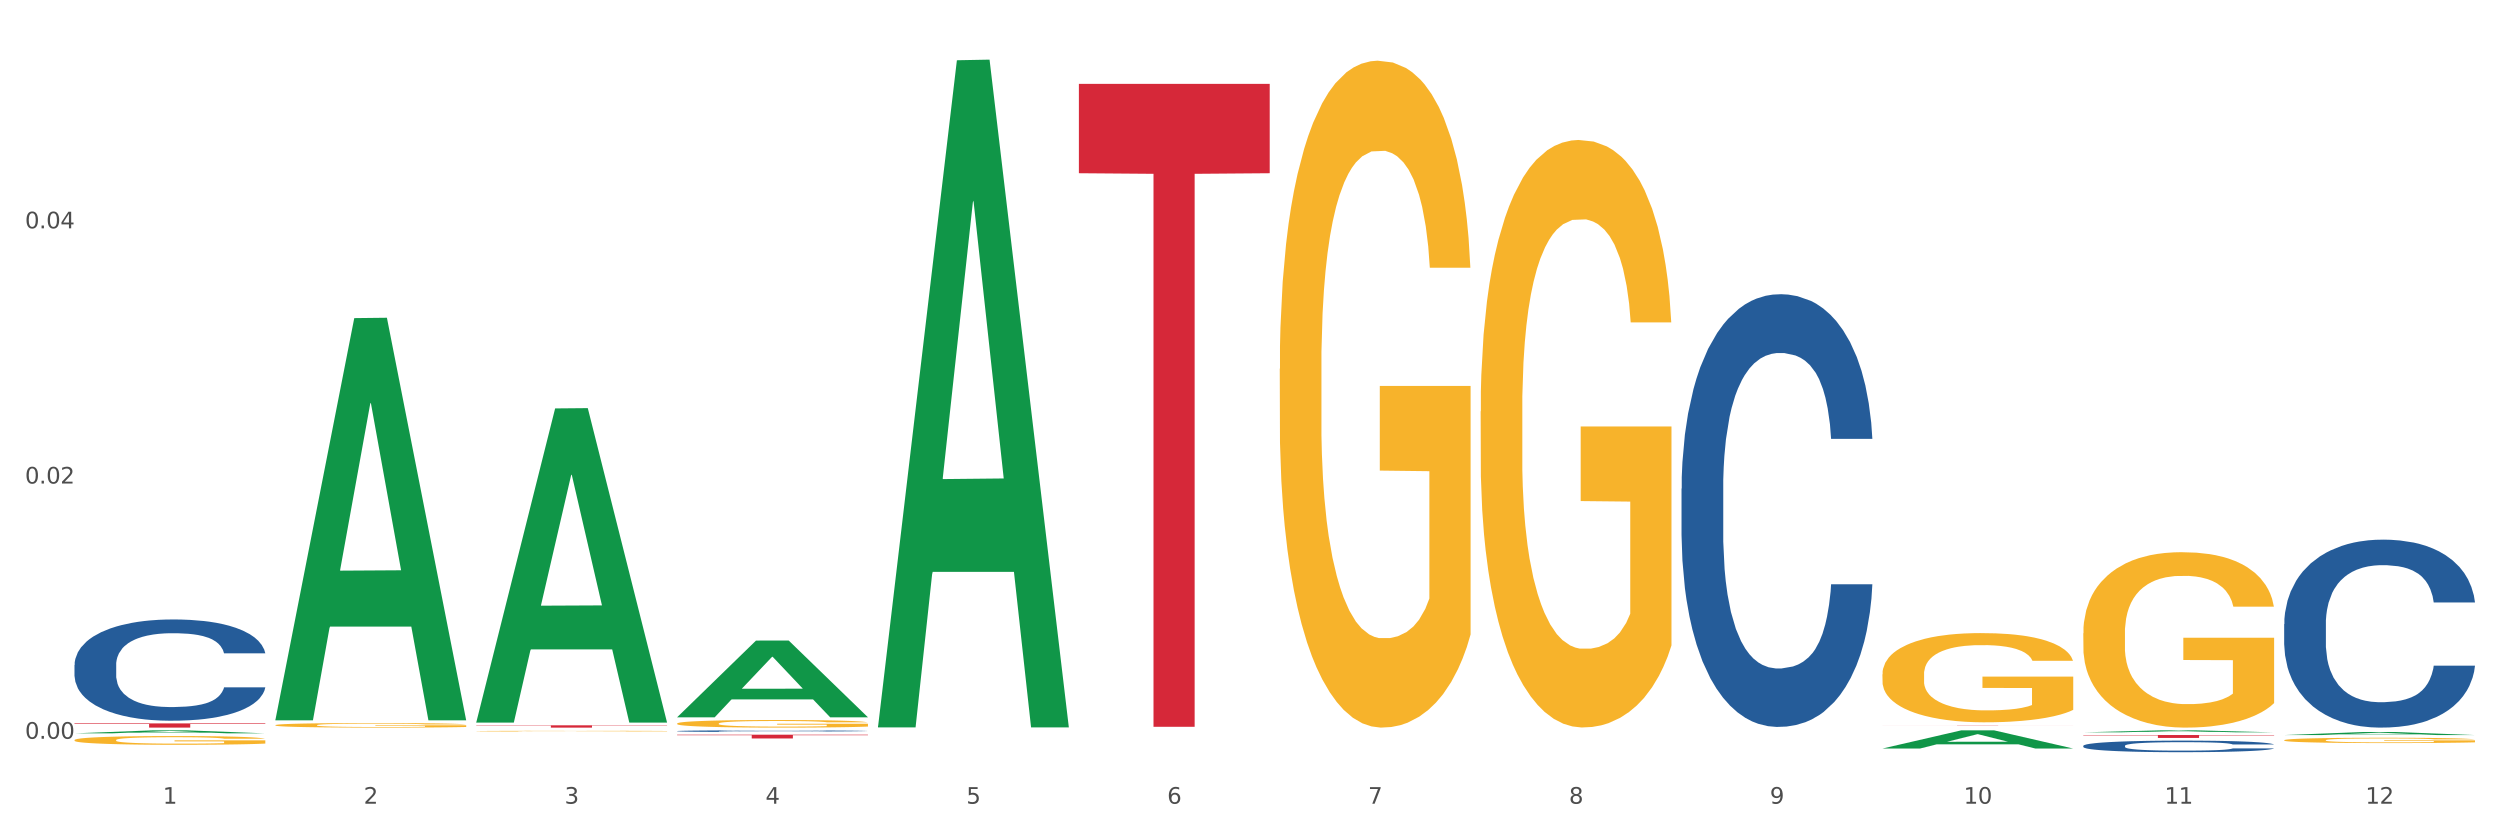 <?xml version="1.0" encoding="utf-8" standalone="no"?>
<!DOCTYPE svg PUBLIC "-//W3C//DTD SVG 1.1//EN"
  "http://www.w3.org/Graphics/SVG/1.1/DTD/svg11.dtd">
<svg xmlns:xlink="http://www.w3.org/1999/xlink" width="1080pt" height="360pt" viewBox="0 0 1080 360" xmlns="http://www.w3.org/2000/svg" version="1.1">
 <rect x="0" y="0" width="1080" height="360" fill="#333333" stroke="none"/>
 <defs>
  <style type="text/css">*{stroke-linejoin: round; stroke-linecap: butt}</style>
 </defs>
 <g id="figure_1">
  <g id="patch_1">
   <path d="M 0 360 
L 1080 360 
L 1080 0 
L 0 0 
z
" style="fill: #ffffff; stroke: #ffffff; stroke-linejoin: miter"/>
  </g>
  <g id="axes_1">
   <g id="matplotlib.axis_1">
    <g id="xtick_1">
     <g id="text_1">
      <!-- 1 -->
      <g style="fill: #4d4d4d" transform="translate(70.342 347.204) scale(0.096 -0.096)">
       <defs>
        <path id="DejaVuSans-31" d="M 794 531 
L 1825 531 
L 1825 4091 
L 703 3866 
L 703 4441 
L 1819 4666 
L 2450 4666 
L 2450 531 
L 3481 531 
L 3481 0 
L 794 0 
L 794 531 
z
" transform="scale(0.016)"/>
       </defs>
       <use xlink:href="#DejaVuSans-31"/>
      </g>
     </g>
    </g>
    <g id="xtick_2">
     <g id="text_2">
      <!-- 2 -->
      <g style="fill: #4d4d4d" transform="translate(157.122 347.204) scale(0.096 -0.096)">
       <defs>
        <path id="DejaVuSans-32" d="M 1228 531 
L 3431 531 
L 3431 0 
L 469 0 
L 469 531 
Q 828 903 1448 1529 
Q 2069 2156 2228 2338 
Q 2531 2678 2651 2914 
Q 2772 3150 2772 3378 
Q 2772 3750 2511 3984 
Q 2250 4219 1831 4219 
Q 1534 4219 1204 4116 
Q 875 4013 500 3803 
L 500 4441 
Q 881 4594 1212 4672 
Q 1544 4750 1819 4750 
Q 2544 4750 2975 4387 
Q 3406 4025 3406 3419 
Q 3406 3131 3298 2873 
Q 3191 2616 2906 2266 
Q 2828 2175 2409 1742 
Q 1991 1309 1228 531 
z
" transform="scale(0.016)"/>
       </defs>
       <use xlink:href="#DejaVuSans-32"/>
      </g>
     </g>
    </g>
    <g id="xtick_3">
     <g id="text_3">
      <!-- 3 -->
      <g style="fill: #4d4d4d" transform="translate(243.902 347.204) scale(0.096 -0.096)">
       <defs>
        <path id="DejaVuSans-33" d="M 2597 2516 
Q 3050 2419 3304 2112 
Q 3559 1806 3559 1356 
Q 3559 666 3084 287 
Q 2609 -91 1734 -91 
Q 1441 -91 1130 -33 
Q 819 25 488 141 
L 488 750 
Q 750 597 1062 519 
Q 1375 441 1716 441 
Q 2309 441 2620 675 
Q 2931 909 2931 1356 
Q 2931 1769 2642 2001 
Q 2353 2234 1838 2234 
L 1294 2234 
L 1294 2753 
L 1863 2753 
Q 2328 2753 2575 2939 
Q 2822 3125 2822 3475 
Q 2822 3834 2567 4026 
Q 2313 4219 1838 4219 
Q 1578 4219 1281 4162 
Q 984 4106 628 3988 
L 628 4550 
Q 988 4650 1302 4700 
Q 1616 4750 1894 4750 
Q 2613 4750 3031 4423 
Q 3450 4097 3450 3541 
Q 3450 3153 3228 2886 
Q 3006 2619 2597 2516 
z
" transform="scale(0.016)"/>
       </defs>
       <use xlink:href="#DejaVuSans-33"/>
      </g>
     </g>
    </g>
    <g id="xtick_4">
     <g id="text_4">
      <!-- 4 -->
      <g style="fill: #4d4d4d" transform="translate(330.683 347.204) scale(0.096 -0.096)">
       <defs>
        <path id="DejaVuSans-34" d="M 2419 4116 
L 825 1625 
L 2419 1625 
L 2419 4116 
z
M 2253 4666 
L 3047 4666 
L 3047 1625 
L 3713 1625 
L 3713 1100 
L 3047 1100 
L 3047 0 
L 2419 0 
L 2419 1100 
L 313 1100 
L 313 1709 
L 2253 4666 
z
" transform="scale(0.016)"/>
       </defs>
       <use xlink:href="#DejaVuSans-34"/>
      </g>
     </g>
    </g>
    <g id="xtick_5">
     <g id="text_5">
      <!-- 5 -->
      <g style="fill: #4d4d4d" transform="translate(417.463 347.204) scale(0.096 -0.096)">
       <defs>
        <path id="DejaVuSans-35" d="M 691 4666 
L 3169 4666 
L 3169 4134 
L 1269 4134 
L 1269 2991 
Q 1406 3038 1543 3061 
Q 1681 3084 1819 3084 
Q 2600 3084 3056 2656 
Q 3513 2228 3513 1497 
Q 3513 744 3044 326 
Q 2575 -91 1722 -91 
Q 1428 -91 1123 -41 
Q 819 9 494 109 
L 494 744 
Q 775 591 1075 516 
Q 1375 441 1709 441 
Q 2250 441 2565 725 
Q 2881 1009 2881 1497 
Q 2881 1984 2565 2268 
Q 2250 2553 1709 2553 
Q 1456 2553 1204 2497 
Q 953 2441 691 2322 
L 691 4666 
z
" transform="scale(0.016)"/>
       </defs>
       <use xlink:href="#DejaVuSans-35"/>
      </g>
     </g>
    </g>
    <g id="xtick_6">
     <g id="text_6">
      <!-- 6 -->
      <g style="fill: #4d4d4d" transform="translate(504.243 347.204) scale(0.096 -0.096)">
       <defs>
        <path id="DejaVuSans-36" d="M 2113 2584 
Q 1688 2584 1439 2293 
Q 1191 2003 1191 1497 
Q 1191 994 1439 701 
Q 1688 409 2113 409 
Q 2538 409 2786 701 
Q 3034 994 3034 1497 
Q 3034 2003 2786 2293 
Q 2538 2584 2113 2584 
z
M 3366 4563 
L 3366 3988 
Q 3128 4100 2886 4159 
Q 2644 4219 2406 4219 
Q 1781 4219 1451 3797 
Q 1122 3375 1075 2522 
Q 1259 2794 1537 2939 
Q 1816 3084 2150 3084 
Q 2853 3084 3261 2657 
Q 3669 2231 3669 1497 
Q 3669 778 3244 343 
Q 2819 -91 2113 -91 
Q 1303 -91 875 529 
Q 447 1150 447 2328 
Q 447 3434 972 4092 
Q 1497 4750 2381 4750 
Q 2619 4750 2861 4703 
Q 3103 4656 3366 4563 
z
" transform="scale(0.016)"/>
       </defs>
       <use xlink:href="#DejaVuSans-36"/>
      </g>
     </g>
    </g>
    <g id="xtick_7">
     <g id="text_7">
      <!-- 7 -->
      <g style="fill: #4d4d4d" transform="translate(591.024 347.204) scale(0.096 -0.096)">
       <defs>
        <path id="DejaVuSans-37" d="M 525 4666 
L 3525 4666 
L 3525 4397 
L 1831 0 
L 1172 0 
L 2766 4134 
L 525 4134 
L 525 4666 
z
" transform="scale(0.016)"/>
       </defs>
       <use xlink:href="#DejaVuSans-37"/>
      </g>
     </g>
    </g>
    <g id="xtick_8">
     <g id="text_8">
      <!-- 8 -->
      <g style="fill: #4d4d4d" transform="translate(677.804 347.204) scale(0.096 -0.096)">
       <defs>
        <path id="DejaVuSans-38" d="M 2034 2216 
Q 1584 2216 1326 1975 
Q 1069 1734 1069 1313 
Q 1069 891 1326 650 
Q 1584 409 2034 409 
Q 2484 409 2743 651 
Q 3003 894 3003 1313 
Q 3003 1734 2745 1975 
Q 2488 2216 2034 2216 
z
M 1403 2484 
Q 997 2584 770 2862 
Q 544 3141 544 3541 
Q 544 4100 942 4425 
Q 1341 4750 2034 4750 
Q 2731 4750 3128 4425 
Q 3525 4100 3525 3541 
Q 3525 3141 3298 2862 
Q 3072 2584 2669 2484 
Q 3125 2378 3379 2068 
Q 3634 1759 3634 1313 
Q 3634 634 3220 271 
Q 2806 -91 2034 -91 
Q 1263 -91 848 271 
Q 434 634 434 1313 
Q 434 1759 690 2068 
Q 947 2378 1403 2484 
z
M 1172 3481 
Q 1172 3119 1398 2916 
Q 1625 2713 2034 2713 
Q 2441 2713 2670 2916 
Q 2900 3119 2900 3481 
Q 2900 3844 2670 4047 
Q 2441 4250 2034 4250 
Q 1625 4250 1398 4047 
Q 1172 3844 1172 3481 
z
" transform="scale(0.016)"/>
       </defs>
       <use xlink:href="#DejaVuSans-38"/>
      </g>
     </g>
    </g>
    <g id="xtick_9">
     <g id="text_9">
      <!-- 9 -->
      <g style="fill: #4d4d4d" transform="translate(764.584 347.204) scale(0.096 -0.096)">
       <defs>
        <path id="DejaVuSans-39" d="M 703 97 
L 703 672 
Q 941 559 1184 500 
Q 1428 441 1663 441 
Q 2288 441 2617 861 
Q 2947 1281 2994 2138 
Q 2813 1869 2534 1725 
Q 2256 1581 1919 1581 
Q 1219 1581 811 2004 
Q 403 2428 403 3163 
Q 403 3881 828 4315 
Q 1253 4750 1959 4750 
Q 2769 4750 3195 4129 
Q 3622 3509 3622 2328 
Q 3622 1225 3098 567 
Q 2575 -91 1691 -91 
Q 1453 -91 1209 -44 
Q 966 3 703 97 
z
M 1959 2075 
Q 2384 2075 2632 2365 
Q 2881 2656 2881 3163 
Q 2881 3666 2632 3958 
Q 2384 4250 1959 4250 
Q 1534 4250 1286 3958 
Q 1038 3666 1038 3163 
Q 1038 2656 1286 2365 
Q 1534 2075 1959 2075 
z
" transform="scale(0.016)"/>
       </defs>
       <use xlink:href="#DejaVuSans-39"/>
      </g>
     </g>
    </g>
    <g id="xtick_10">
     <g id="text_10">
      <!-- 10 -->
      <g style="fill: #4d4d4d" transform="translate(848.311 347.204) scale(0.096 -0.096)">
       <defs>
        <path id="DejaVuSans-30" d="M 2034 4250 
Q 1547 4250 1301 3770 
Q 1056 3291 1056 2328 
Q 1056 1369 1301 889 
Q 1547 409 2034 409 
Q 2525 409 2770 889 
Q 3016 1369 3016 2328 
Q 3016 3291 2770 3770 
Q 2525 4250 2034 4250 
z
M 2034 4750 
Q 2819 4750 3233 4129 
Q 3647 3509 3647 2328 
Q 3647 1150 3233 529 
Q 2819 -91 2034 -91 
Q 1250 -91 836 529 
Q 422 1150 422 2328 
Q 422 3509 836 4129 
Q 1250 4750 2034 4750 
z
" transform="scale(0.016)"/>
       </defs>
       <use xlink:href="#DejaVuSans-31"/>
       <use xlink:href="#DejaVuSans-30" transform="translate(63.623 0)"/>
      </g>
     </g>
    </g>
    <g id="xtick_11">
     <g id="text_11">
      <!-- 11 -->
      <g style="fill: #4d4d4d" transform="translate(935.091 347.204) scale(0.096 -0.096)">
       <use xlink:href="#DejaVuSans-31"/>
       <use xlink:href="#DejaVuSans-31" transform="translate(63.623 0)"/>
      </g>
     </g>
    </g>
    <g id="xtick_12">
     <g id="text_12">
      <!-- 12 -->
      <g style="fill: #4d4d4d" transform="translate(1021.871 347.204) scale(0.096 -0.096)">
       <use xlink:href="#DejaVuSans-31"/>
       <use xlink:href="#DejaVuSans-32" transform="translate(63.623 0)"/>
      </g>
     </g>
    </g>
    <g id="xtick_13"/>
    <g id="xtick_14"/>
    <g id="xtick_15"/>
    <g id="xtick_16"/>
    <g id="xtick_17"/>
    <g id="xtick_18"/>
    <g id="xtick_19"/>
    <g id="xtick_20"/>
    <g id="xtick_21"/>
    <g id="xtick_22"/>
    <g id="xtick_23"/>
   </g>
   <g id="matplotlib.axis_2">
    <g id="ytick_1">
     <g id="text_13">
      <!-- 0.00 -->
      <g style="fill: #4d4d4d" transform="translate(10.8 319.141) scale(0.096 -0.096)">
       <defs>
        <path id="DejaVuSans-2e" d="M 684 794 
L 1344 794 
L 1344 0 
L 684 0 
L 684 794 
z
" transform="scale(0.016)"/>
       </defs>
       <use xlink:href="#DejaVuSans-30"/>
       <use xlink:href="#DejaVuSans-2e" transform="translate(63.623 0)"/>
       <use xlink:href="#DejaVuSans-30" transform="translate(95.41 0)"/>
       <use xlink:href="#DejaVuSans-30" transform="translate(159.033 0)"/>
      </g>
     </g>
    </g>
    <g id="ytick_2">
     <g id="text_14">
      <!-- 0.02 -->
      <g style="fill: #4d4d4d" transform="translate(10.8 208.892) scale(0.096 -0.096)">
       <use xlink:href="#DejaVuSans-30"/>
       <use xlink:href="#DejaVuSans-2e" transform="translate(63.623 0)"/>
       <use xlink:href="#DejaVuSans-30" transform="translate(95.41 0)"/>
       <use xlink:href="#DejaVuSans-32" transform="translate(159.033 0)"/>
      </g>
     </g>
    </g>
    <g id="ytick_3">
     <g id="text_15">
      <!-- 0.04 -->
      <g style="fill: #4d4d4d" transform="translate(10.8 98.642) scale(0.096 -0.096)">
       <use xlink:href="#DejaVuSans-30"/>
       <use xlink:href="#DejaVuSans-2e" transform="translate(63.623 0)"/>
       <use xlink:href="#DejaVuSans-30" transform="translate(95.41 0)"/>
       <use xlink:href="#DejaVuSans-34" transform="translate(159.033 0)"/>
      </g>
     </g>
    </g>
    <g id="ytick_4"/>
    <g id="ytick_5"/>
    <g id="ytick_6"/>
   </g>
   <g id="PolyCollection_1">
    <path d="M 32.175 316.806 
L 32.26 316.805 
L 66.256 315.495 
L 80.365 315.493 
L 114.616 316.808 
L 98.298 316.808 
L 90.904 316.502 
L 55.803 316.502 
L 55.548 316.507 
L 48.408 316.808 
L 32.175 316.808 
L 32.175 316.806 
L 60.222 316.319 
L 86.484 316.318 
L 73.481 315.774 
L 73.311 315.771 
L 73.141 315.775 
L 60.137 316.318 
L 60.222 316.319 
L 32.175 316.806 
z
" clip-path="url(#p870f937128)" style="fill: #109648"/>
    <path d="M 466.077 36.235 
L 548.518 36.235 
L 548.518 74.832 
L 516.088 75.093 
L 516.088 313.979 
L 498.311 313.979 
L 498.311 75.093 
L 466.077 74.832 
L 466.077 36.496 
L 466.077 36.235 
z
" clip-path="url(#p870f937128)" style="fill: #d62839"/>
    <path d="M 292.516 317.387 
L 374.957 317.387 
L 374.957 317.614 
L 342.528 317.615 
L 342.528 319.018 
L 324.75 319.018 
L 324.75 317.615 
L 292.516 317.614 
L 292.516 317.389 
L 292.516 317.387 
z
" clip-path="url(#p870f937128)" style="fill: #d62839"/>
    <path d="M 205.736 313.334 
L 288.177 313.334 
L 288.177 313.473 
L 255.747 313.474 
L 255.747 314.335 
L 237.97 314.335 
L 237.97 313.474 
L 205.736 313.473 
L 205.736 313.335 
L 205.736 313.334 
z
" clip-path="url(#p870f937128)" style="fill: #d62839"/>
    <path d="M 32.175 312.516 
L 114.616 312.516 
L 114.616 312.769 
L 82.187 312.77 
L 82.187 314.335 
L 64.409 314.335 
L 64.409 312.77 
L 32.175 312.769 
L 32.175 312.518 
L 32.175 312.516 
z
" clip-path="url(#p870f937128)" style="fill: #d62839"/>
    <path d="M 118.955 313.268 
L 119.053 313.266 
L 119.053 313.201 
L 119.247 313.144 
L 120.221 313.009 
L 121.681 312.896 
L 122.751 312.837 
L 123.822 312.788 
L 125.087 312.739 
L 126.645 312.688 
L 129.467 312.614 
L 131.219 312.576 
L 133.361 312.536 
L 137.254 312.478 
L 140.077 312.445 
L 142.997 312.418 
L 147.766 312.386 
L 150.881 312.371 
L 154.19 312.36 
L 158.181 312.353 
L 161.198 312.351 
L 167.817 312.357 
L 173.462 312.373 
L 176.187 312.386 
L 179.691 312.407 
L 181.541 312.422 
L 184.558 312.451 
L 187.673 312.489 
L 189.814 312.521 
L 193.026 312.583 
L 195.459 312.645 
L 197.698 312.721 
L 198.866 312.773 
L 199.742 312.822 
L 200.521 312.878 
L 201.299 312.967 
L 183.779 312.967 
L 183.098 312.904 
L 182.027 312.844 
L 180.47 312.786 
L 179.107 312.75 
L 176.771 312.704 
L 174.63 312.675 
L 172.391 312.654 
L 169.666 312.636 
L 167.525 312.626 
L 164.507 312.619 
L 158.57 312.621 
L 154.579 312.636 
L 151.854 312.654 
L 150.102 312.67 
L 148.545 312.688 
L 146.793 312.713 
L 144.749 312.751 
L 143.289 312.786 
L 141.829 312.829 
L 140.661 312.873 
L 139.59 312.924 
L 138.714 312.978 
L 138.033 313.034 
L 137.449 313.103 
L 136.962 313.217 
L 136.962 313.465 
L 137.157 313.521 
L 137.643 313.595 
L 138.227 313.652 
L 139.201 313.719 
L 140.077 313.764 
L 141.731 313.829 
L 143.581 313.883 
L 145.041 313.918 
L 146.501 313.947 
L 149.031 313.987 
L 151.854 314.019 
L 154.287 314.039 
L 157.597 314.057 
L 159.835 314.065 
L 161.782 314.068 
L 166.551 314.068 
L 169.958 314.063 
L 173.754 314.05 
L 176.674 314.034 
L 179.107 314.014 
L 181.833 313.981 
L 183.585 313.951 
L 183.585 313.572 
L 162.171 313.57 
L 162.171 313.318 
L 201.397 313.318 
L 201.397 314.057 
L 199.742 314.095 
L 197.893 314.13 
L 195.946 314.161 
L 193.026 314.199 
L 189.522 314.235 
L 186.407 314.26 
L 183.098 314.282 
L 179.205 314.302 
L 174.143 314.32 
L 171.029 314.327 
L 167.135 314.333 
L 162.561 314.335 
L 158.57 314.331 
L 154.677 314.322 
L 150.589 314.306 
L 146.598 314.282 
L 143.581 314.258 
L 140.563 314.229 
L 137.351 314.191 
L 134.821 314.155 
L 132.874 314.123 
L 130.733 314.081 
L 128.397 314.027 
L 126.645 313.978 
L 125.087 313.927 
L 123.433 313.862 
L 122.265 313.806 
L 121.097 313.735 
L 120.415 313.682 
L 119.637 313.601 
L 119.053 313.487 
L 118.955 313.268 
z
" clip-path="url(#p870f937128)" style="fill: #f7b32b"/>
    <path d="M 32.175 287.262 
L 32.272 287.223 
L 32.272 286.104 
L 32.565 284.585 
L 33.637 281.788 
L 35.001 279.671 
L 37.34 277.193 
L 38.607 276.154 
L 40.263 274.995 
L 43.674 273.117 
L 47.572 271.519 
L 50.3 270.64 
L 52.347 270.081 
L 56.927 269.082 
L 59.558 268.642 
L 62.287 268.283 
L 64.625 268.043 
L 68.523 267.763 
L 71.642 267.643 
L 75.247 267.603 
L 78.268 267.643 
L 82.263 267.803 
L 88.11 268.283 
L 90.352 268.562 
L 93.373 269.042 
L 96.491 269.681 
L 99.025 270.32 
L 101.948 271.239 
L 104.969 272.438 
L 107.892 273.957 
L 109.939 275.355 
L 111.595 276.834 
L 113.057 278.632 
L 114.129 280.59 
L 114.616 282.228 
L 96.783 282.228 
L 96.296 280.749 
L 95.322 279.151 
L 94.347 278.072 
L 93.275 277.193 
L 91.619 276.194 
L 90.157 275.555 
L 87.721 274.796 
L 85.479 274.316 
L 83.628 274.036 
L 81.386 273.797 
L 76.611 273.557 
L 73.201 273.557 
L 71.057 273.637 
L 68.426 273.837 
L 66.184 274.116 
L 63.553 274.596 
L 61.507 275.115 
L 59.461 275.795 
L 58.291 276.274 
L 56.537 277.153 
L 55.368 277.872 
L 53.809 279.111 
L 52.932 279.99 
L 51.372 282.268 
L 50.69 283.946 
L 50.398 285.105 
L 50.203 286.383 
L 50.203 292.617 
L 50.788 295.414 
L 51.275 296.613 
L 52.054 297.971 
L 53.516 299.729 
L 55.66 301.447 
L 57.901 302.686 
L 59.753 303.445 
L 61.507 304.005 
L 63.261 304.444 
L 65.405 304.844 
L 67.159 305.084 
L 69.79 305.323 
L 72.908 305.443 
L 75.345 305.443 
L 80.314 305.243 
L 82.556 305.044 
L 84.7 304.764 
L 87.038 304.324 
L 88.89 303.845 
L 89.962 303.485 
L 91.716 302.726 
L 93.08 301.927 
L 94.25 301.008 
L 95.029 300.209 
L 95.906 299.01 
L 96.588 297.651 
L 96.783 296.932 
L 114.616 296.932 
L 114.227 298.371 
L 113.544 299.769 
L 112.18 301.647 
L 111.108 302.726 
L 109.452 304.045 
L 107.697 305.164 
L 105.261 306.402 
L 103.02 307.321 
L 100.681 308.12 
L 98.148 308.84 
L 93.567 309.839 
L 91.911 310.118 
L 88.403 310.598 
L 85.674 310.878 
L 81.679 311.157 
L 77.586 311.317 
L 73.298 311.357 
L 69.498 311.277 
L 65.307 311.037 
L 62.676 310.798 
L 59.753 310.438 
L 56.342 309.879 
L 53.126 309.199 
L 50.105 308.4 
L 47.279 307.481 
L 44.648 306.442 
L 41.238 304.724 
L 38.704 303.046 
L 36.853 301.487 
L 35.586 300.169 
L 34.319 298.491 
L 33.637 297.332 
L 32.565 294.535 
L 32.175 291.938 
L 32.175 287.262 
z
" clip-path="url(#p870f937128)" style="fill: #255c99"/>
    <path d="M 292.516 315.824 
L 292.613 315.823 
L 292.613 315.804 
L 292.906 315.779 
L 293.978 315.732 
L 295.342 315.696 
L 297.681 315.654 
L 298.948 315.637 
L 300.604 315.618 
L 304.015 315.586 
L 307.913 315.559 
L 310.641 315.544 
L 312.688 315.535 
L 317.268 315.518 
L 319.899 315.511 
L 322.628 315.505 
L 324.966 315.501 
L 328.864 315.496 
L 331.983 315.494 
L 335.588 315.493 
L 338.609 315.494 
L 342.604 315.497 
L 348.451 315.505 
L 350.693 315.51 
L 353.714 315.518 
L 356.832 315.528 
L 359.366 315.539 
L 362.289 315.555 
L 365.31 315.575 
L 368.233 315.6 
L 370.28 315.624 
L 371.936 315.648 
L 373.398 315.679 
L 374.47 315.712 
L 374.957 315.739 
L 357.124 315.739 
L 356.637 315.714 
L 355.663 315.687 
L 354.688 315.669 
L 353.616 315.654 
L 351.96 315.638 
L 350.498 315.627 
L 348.062 315.614 
L 345.82 315.606 
L 343.969 315.601 
L 341.727 315.597 
L 336.952 315.593 
L 333.542 315.593 
L 331.398 315.595 
L 328.767 315.598 
L 326.525 315.603 
L 323.894 315.611 
L 321.848 315.62 
L 319.802 315.631 
L 318.632 315.639 
L 316.878 315.654 
L 315.709 315.666 
L 314.15 315.687 
L 313.273 315.701 
L 311.713 315.74 
L 311.031 315.768 
L 310.739 315.787 
L 310.544 315.809 
L 310.544 315.913 
L 311.129 315.96 
L 311.616 315.981 
L 312.395 316.003 
L 313.857 316.033 
L 316.001 316.062 
L 318.242 316.083 
L 320.094 316.095 
L 321.848 316.105 
L 323.602 316.112 
L 325.746 316.119 
L 327.5 316.123 
L 330.131 316.127 
L 333.249 316.129 
L 335.686 316.129 
L 340.655 316.125 
L 342.897 316.122 
L 345.041 316.117 
L 347.379 316.11 
L 349.231 316.102 
L 350.303 316.096 
L 352.057 316.083 
L 353.421 316.07 
L 354.591 316.054 
L 355.37 316.041 
L 356.247 316.021 
L 356.929 315.998 
L 357.124 315.986 
L 374.957 315.986 
L 374.568 316.01 
L 373.885 316.034 
L 372.521 316.065 
L 371.449 316.083 
L 369.793 316.105 
L 368.038 316.124 
L 365.602 316.145 
L 363.361 316.16 
L 361.022 316.174 
L 358.489 316.186 
L 353.908 316.203 
L 352.252 316.207 
L 348.744 316.215 
L 346.015 316.22 
L 342.02 316.225 
L 337.927 316.227 
L 333.639 316.228 
L 329.839 316.227 
L 325.648 316.223 
L 323.017 316.219 
L 320.094 316.213 
L 316.683 316.203 
L 313.467 316.192 
L 310.447 316.178 
L 307.621 316.163 
L 304.989 316.146 
L 301.579 316.117 
L 299.045 316.089 
L 297.194 316.062 
L 295.927 316.04 
L 294.66 316.012 
L 293.978 315.993 
L 292.906 315.946 
L 292.516 315.902 
L 292.516 315.824 
z
" clip-path="url(#p870f937128)" style="fill: #255c99"/>
    <path d="M 726.418 211.093 
L 726.515 210.922 
L 726.515 206.142 
L 726.807 199.654 
L 727.879 187.703 
L 729.244 178.654 
L 731.582 168.069 
L 732.849 163.63 
L 734.506 158.679 
L 737.917 150.654 
L 741.815 143.825 
L 744.543 140.069 
L 746.589 137.679 
L 751.17 133.41 
L 753.801 131.532 
L 756.529 129.996 
L 758.868 128.971 
L 762.766 127.776 
L 765.884 127.264 
L 769.49 127.093 
L 772.511 127.264 
L 776.506 127.947 
L 782.353 129.996 
L 784.594 131.191 
L 787.615 133.24 
L 790.734 135.971 
L 793.267 138.703 
L 796.191 142.63 
L 799.212 147.752 
L 802.135 154.24 
L 804.181 160.215 
L 805.838 166.532 
L 807.3 174.215 
L 808.372 182.581 
L 808.859 189.581 
L 791.026 189.581 
L 790.539 183.264 
L 789.564 176.435 
L 788.59 171.825 
L 787.518 168.069 
L 785.861 163.8 
L 784.399 161.069 
L 781.963 157.825 
L 779.722 155.776 
L 777.87 154.581 
L 775.629 153.557 
L 770.854 152.532 
L 767.443 152.532 
L 765.3 152.874 
L 762.668 153.727 
L 760.427 154.922 
L 757.796 156.971 
L 755.75 159.191 
L 753.703 162.093 
L 752.534 164.142 
L 750.78 167.898 
L 749.61 170.971 
L 748.051 176.264 
L 747.174 180.02 
L 745.615 189.751 
L 744.933 196.922 
L 744.641 201.873 
L 744.446 207.337 
L 744.446 233.971 
L 745.03 245.922 
L 745.518 251.044 
L 746.297 256.848 
L 747.759 264.361 
L 749.903 271.702 
L 752.144 276.995 
L 753.996 280.239 
L 755.75 282.629 
L 757.504 284.507 
L 759.648 286.214 
L 761.402 287.238 
L 764.033 288.263 
L 767.151 288.775 
L 769.587 288.775 
L 774.557 287.921 
L 776.798 287.068 
L 778.942 285.873 
L 781.281 283.995 
L 783.133 281.946 
L 784.205 280.409 
L 785.959 277.165 
L 787.323 273.751 
L 788.492 269.824 
L 789.272 266.409 
L 790.149 261.287 
L 790.831 255.483 
L 791.026 252.41 
L 808.859 252.41 
L 808.469 258.556 
L 807.787 264.531 
L 806.423 272.556 
L 805.351 277.165 
L 803.694 282.8 
L 801.94 287.58 
L 799.504 292.873 
L 797.263 296.799 
L 794.924 300.214 
L 792.39 303.287 
L 787.81 307.555 
L 786.154 308.751 
L 782.645 310.799 
L 779.917 311.994 
L 775.921 313.189 
L 771.829 313.872 
L 767.541 314.043 
L 763.74 313.702 
L 759.55 312.677 
L 756.919 311.653 
L 753.996 310.116 
L 750.585 307.726 
L 747.369 304.824 
L 744.348 301.409 
L 741.522 297.482 
L 738.891 293.043 
L 735.48 285.702 
L 732.947 278.531 
L 731.095 271.873 
L 729.828 266.239 
L 728.562 259.068 
L 727.879 254.117 
L 726.807 242.166 
L 726.418 231.068 
L 726.418 211.093 
z
" clip-path="url(#p870f937128)" style="fill: #255c99"/>
    <path d="M 899.978 322.193 
L 900.076 322.188 
L 900.076 322.06 
L 900.368 321.887 
L 901.44 321.567 
L 902.804 321.324 
L 905.143 321.041 
L 906.41 320.922 
L 908.067 320.789 
L 911.477 320.575 
L 915.375 320.392 
L 918.104 320.291 
L 920.15 320.227 
L 924.73 320.113 
L 927.361 320.063 
L 930.09 320.021 
L 932.429 319.994 
L 936.327 319.962 
L 939.445 319.948 
L 943.051 319.944 
L 946.071 319.948 
L 950.067 319.967 
L 955.914 320.021 
L 958.155 320.053 
L 961.176 320.108 
L 964.294 320.181 
L 966.828 320.255 
L 969.751 320.36 
L 972.772 320.497 
L 975.696 320.671 
L 977.742 320.831 
L 979.399 321 
L 980.86 321.205 
L 981.932 321.429 
L 982.42 321.617 
L 964.587 321.617 
L 964.099 321.448 
L 963.125 321.265 
L 962.15 321.141 
L 961.078 321.041 
L 959.422 320.927 
L 957.96 320.853 
L 955.524 320.767 
L 953.283 320.712 
L 951.431 320.68 
L 949.19 320.652 
L 944.415 320.625 
L 941.004 320.625 
L 938.86 320.634 
L 936.229 320.657 
L 933.988 320.689 
L 931.357 320.744 
L 929.31 320.803 
L 927.264 320.881 
L 926.095 320.936 
L 924.34 321.036 
L 923.171 321.119 
L 921.612 321.26 
L 920.735 321.361 
L 919.176 321.621 
L 918.494 321.813 
L 918.201 321.946 
L 918.006 322.092 
L 918.006 322.805 
L 918.591 323.125 
L 919.078 323.263 
L 919.858 323.418 
L 921.32 323.619 
L 923.463 323.816 
L 925.705 323.957 
L 927.556 324.044 
L 929.31 324.108 
L 931.064 324.159 
L 933.208 324.204 
L 934.962 324.232 
L 937.593 324.259 
L 940.712 324.273 
L 943.148 324.273 
L 948.118 324.25 
L 950.359 324.227 
L 952.503 324.195 
L 954.842 324.145 
L 956.693 324.09 
L 957.765 324.049 
L 959.519 323.962 
L 960.884 323.871 
L 962.053 323.765 
L 962.833 323.674 
L 963.71 323.537 
L 964.392 323.381 
L 964.587 323.299 
L 982.42 323.299 
L 982.03 323.464 
L 981.348 323.624 
L 979.983 323.839 
L 978.912 323.962 
L 977.255 324.113 
L 975.501 324.241 
L 973.065 324.383 
L 970.823 324.488 
L 968.485 324.579 
L 965.951 324.661 
L 961.371 324.776 
L 959.714 324.808 
L 956.206 324.863 
L 953.477 324.895 
L 949.482 324.927 
L 945.389 324.945 
L 941.102 324.95 
L 937.301 324.94 
L 933.111 324.913 
L 930.48 324.885 
L 927.556 324.844 
L 924.146 324.78 
L 920.93 324.703 
L 917.909 324.611 
L 915.083 324.506 
L 912.452 324.387 
L 909.041 324.191 
L 906.507 323.999 
L 904.656 323.82 
L 903.389 323.669 
L 902.122 323.477 
L 901.44 323.345 
L 900.368 323.025 
L 899.978 322.728 
L 899.978 322.193 
z
" clip-path="url(#p870f937128)" style="fill: #255c99"/>
    <path d="M 986.759 269.611 
L 986.856 269.537 
L 986.856 267.46 
L 987.148 264.642 
L 988.22 259.45 
L 989.585 255.519 
L 991.923 250.92 
L 993.19 248.992 
L 994.847 246.841 
L 998.258 243.355 
L 1002.156 240.388 
L 1004.884 238.757 
L 1006.93 237.718 
L 1011.511 235.864 
L 1014.142 235.048 
L 1016.87 234.381 
L 1019.209 233.936 
L 1023.107 233.416 
L 1026.225 233.194 
L 1029.831 233.12 
L 1032.852 233.194 
L 1036.847 233.491 
L 1042.694 234.381 
L 1044.935 234.9 
L 1047.956 235.79 
L 1051.075 236.977 
L 1053.608 238.163 
L 1056.532 239.869 
L 1059.553 242.094 
L 1062.476 244.913 
L 1064.522 247.509 
L 1066.179 250.253 
L 1067.641 253.59 
L 1068.713 257.225 
L 1069.2 260.266 
L 1051.367 260.266 
L 1050.88 257.521 
L 1049.905 254.555 
L 1048.931 252.552 
L 1047.859 250.92 
L 1046.202 249.066 
L 1044.74 247.879 
L 1042.304 246.47 
L 1040.063 245.58 
L 1038.211 245.061 
L 1035.97 244.616 
L 1031.195 244.171 
L 1027.784 244.171 
L 1025.641 244.319 
L 1023.009 244.69 
L 1020.768 245.209 
L 1018.137 246.099 
L 1016.091 247.064 
L 1014.044 248.324 
L 1012.875 249.214 
L 1011.121 250.846 
L 1009.951 252.181 
L 1008.392 254.48 
L 1007.515 256.112 
L 1005.956 260.34 
L 1005.274 263.455 
L 1004.982 265.606 
L 1004.787 267.979 
L 1004.787 279.549 
L 1005.371 284.741 
L 1005.859 286.966 
L 1006.638 289.488 
L 1008.1 292.751 
L 1010.244 295.941 
L 1012.485 298.24 
L 1014.337 299.649 
L 1016.091 300.687 
L 1017.845 301.503 
L 1019.989 302.245 
L 1021.743 302.69 
L 1024.374 303.135 
L 1027.492 303.358 
L 1029.928 303.358 
L 1034.898 302.987 
L 1037.139 302.616 
L 1039.283 302.097 
L 1041.622 301.281 
L 1043.474 300.391 
L 1044.546 299.723 
L 1046.3 298.314 
L 1047.664 296.831 
L 1048.833 295.125 
L 1049.613 293.641 
L 1050.49 291.416 
L 1051.172 288.895 
L 1051.367 287.56 
L 1069.2 287.56 
L 1068.81 290.23 
L 1068.128 292.826 
L 1066.764 296.312 
L 1065.692 298.314 
L 1064.035 300.762 
L 1062.281 302.838 
L 1059.845 305.138 
L 1057.604 306.843 
L 1055.265 308.327 
L 1052.731 309.662 
L 1048.151 311.516 
L 1046.495 312.035 
L 1042.986 312.925 
L 1040.258 313.444 
L 1036.262 313.964 
L 1032.17 314.26 
L 1027.882 314.335 
L 1024.081 314.186 
L 1019.891 313.741 
L 1017.26 313.296 
L 1014.337 312.629 
L 1010.926 311.59 
L 1007.71 310.329 
L 1004.689 308.846 
L 1001.863 307.14 
L 999.232 305.212 
L 995.821 302.023 
L 993.288 298.907 
L 991.436 296.015 
L 990.169 293.567 
L 988.903 290.452 
L 988.22 288.301 
L 987.148 283.11 
L 986.759 278.289 
L 986.759 269.611 
z
" clip-path="url(#p870f937128)" style="fill: #255c99"/>
    <path d="M 986.759 319.77 
L 986.856 319.768 
L 986.856 319.692 
L 987.051 319.627 
L 988.024 319.47 
L 989.484 319.34 
L 990.555 319.27 
L 991.625 319.214 
L 992.891 319.157 
L 994.448 319.098 
L 997.271 319.012 
L 999.023 318.968 
L 1001.164 318.922 
L 1005.057 318.854 
L 1007.88 318.816 
L 1010.8 318.785 
L 1015.569 318.747 
L 1018.684 318.73 
L 1021.993 318.718 
L 1025.984 318.709 
L 1029.001 318.707 
L 1035.62 318.714 
L 1041.265 318.732 
L 1043.991 318.747 
L 1047.495 318.772 
L 1049.344 318.789 
L 1052.361 318.823 
L 1055.476 318.867 
L 1057.617 318.905 
L 1060.829 318.976 
L 1063.263 319.048 
L 1065.501 319.136 
L 1066.669 319.197 
L 1067.545 319.253 
L 1068.324 319.319 
L 1069.103 319.421 
L 1051.583 319.421 
L 1050.901 319.348 
L 1049.831 319.279 
L 1048.273 319.211 
L 1046.911 319.169 
L 1044.575 319.117 
L 1042.433 319.083 
L 1040.195 319.058 
L 1037.469 319.037 
L 1035.328 319.027 
L 1032.311 319.018 
L 1026.373 319.02 
L 1022.383 319.037 
L 1019.657 319.058 
L 1017.905 319.077 
L 1016.348 319.098 
L 1014.596 319.127 
L 1012.552 319.171 
L 1011.092 319.211 
L 1009.632 319.262 
L 1008.464 319.312 
L 1007.393 319.371 
L 1006.517 319.434 
L 1005.836 319.499 
L 1005.252 319.579 
L 1004.765 319.711 
L 1004.765 319.999 
L 1004.96 320.064 
L 1005.447 320.15 
L 1006.031 320.216 
L 1007.004 320.293 
L 1007.88 320.346 
L 1009.535 320.421 
L 1011.384 320.484 
L 1012.844 320.524 
L 1014.304 320.558 
L 1016.835 320.604 
L 1019.657 320.642 
L 1022.091 320.665 
L 1025.4 320.686 
L 1027.639 320.695 
L 1029.585 320.699 
L 1034.355 320.699 
L 1037.761 320.692 
L 1041.557 320.678 
L 1044.477 320.659 
L 1046.911 320.636 
L 1049.636 320.598 
L 1051.388 320.562 
L 1051.388 320.123 
L 1029.975 320.121 
L 1029.975 319.829 
L 1069.2 319.829 
L 1069.2 320.686 
L 1067.545 320.73 
L 1065.696 320.77 
L 1063.749 320.806 
L 1060.829 320.85 
L 1057.325 320.892 
L 1054.211 320.921 
L 1050.901 320.947 
L 1047.008 320.97 
L 1041.947 320.991 
L 1038.832 320.999 
L 1034.939 321.005 
L 1030.364 321.008 
L 1026.373 321.003 
L 1022.48 320.993 
L 1018.392 320.974 
L 1014.401 320.947 
L 1011.384 320.919 
L 1008.367 320.886 
L 1005.155 320.842 
L 1002.624 320.8 
L 1000.677 320.762 
L 998.536 320.713 
L 996.2 320.65 
L 994.448 320.594 
L 992.891 320.535 
L 991.236 320.459 
L 990.068 320.394 
L 988.9 320.312 
L 988.219 320.251 
L 987.44 320.157 
L 986.856 320.024 
L 986.759 319.77 
z
" clip-path="url(#p870f937128)" style="fill: #f7b32b"/>
    <path d="M 899.978 273.566 
L 900.076 273.497 
L 900.076 271.005 
L 900.27 268.86 
L 901.244 263.668 
L 902.704 259.377 
L 903.774 257.093 
L 904.845 255.224 
L 906.11 253.355 
L 907.668 251.417 
L 910.49 248.579 
L 912.242 247.126 
L 914.384 245.603 
L 918.277 243.388 
L 921.1 242.142 
L 924.02 241.104 
L 928.789 239.858 
L 931.904 239.304 
L 935.213 238.889 
L 939.204 238.612 
L 942.221 238.543 
L 948.84 238.751 
L 954.485 239.374 
L 957.21 239.858 
L 960.714 240.689 
L 962.564 241.242 
L 965.581 242.35 
L 968.696 243.803 
L 970.837 245.049 
L 974.049 247.403 
L 976.482 249.756 
L 978.721 252.663 
L 979.889 254.67 
L 980.765 256.539 
L 981.544 258.685 
L 982.322 262.076 
L 964.802 262.076 
L 964.121 259.654 
L 963.05 257.37 
L 961.493 255.155 
L 960.13 253.77 
L 957.794 252.04 
L 955.653 250.933 
L 953.414 250.102 
L 950.689 249.41 
L 948.548 249.064 
L 945.53 248.787 
L 939.593 248.856 
L 935.602 249.41 
L 932.877 250.102 
L 931.125 250.725 
L 929.568 251.417 
L 927.816 252.386 
L 925.772 253.84 
L 924.312 255.155 
L 922.852 256.816 
L 921.684 258.477 
L 920.613 260.415 
L 919.737 262.492 
L 919.056 264.637 
L 918.472 267.268 
L 917.985 271.628 
L 917.985 281.111 
L 918.18 283.257 
L 918.666 286.094 
L 919.25 288.24 
L 920.224 290.801 
L 921.1 292.531 
L 922.754 295.023 
L 924.604 297.1 
L 926.064 298.415 
L 927.524 299.522 
L 930.054 301.045 
L 932.877 302.291 
L 935.31 303.052 
L 938.62 303.744 
L 940.858 304.021 
L 942.805 304.16 
L 947.574 304.16 
L 950.981 303.952 
L 954.777 303.468 
L 957.697 302.845 
L 960.13 302.083 
L 962.856 300.837 
L 964.608 299.661 
L 964.608 285.195 
L 943.194 285.125 
L 943.194 275.504 
L 982.42 275.504 
L 982.42 303.744 
L 980.765 305.198 
L 978.916 306.513 
L 976.969 307.69 
L 974.049 309.143 
L 970.545 310.528 
L 967.43 311.497 
L 964.121 312.327 
L 960.228 313.089 
L 955.166 313.781 
L 952.052 314.058 
L 948.158 314.265 
L 943.584 314.335 
L 939.593 314.196 
L 935.7 313.85 
L 931.612 313.227 
L 927.621 312.327 
L 924.604 311.427 
L 921.586 310.32 
L 918.374 308.866 
L 915.844 307.482 
L 913.897 306.236 
L 911.756 304.644 
L 909.42 302.568 
L 907.668 300.699 
L 906.11 298.761 
L 904.456 296.269 
L 903.288 294.123 
L 902.12 291.424 
L 901.438 289.417 
L 900.66 286.302 
L 900.076 281.941 
L 899.978 273.566 
z
" clip-path="url(#p870f937128)" style="fill: #f7b32b"/>
    <path d="M 813.198 291.308 
L 813.295 291.273 
L 813.295 290.005 
L 813.49 288.914 
L 814.463 286.274 
L 815.923 284.092 
L 816.994 282.93 
L 818.065 281.979 
L 819.33 281.029 
L 820.887 280.043 
L 823.71 278.6 
L 825.462 277.861 
L 827.603 277.086 
L 831.497 275.96 
L 834.319 275.326 
L 837.239 274.798 
L 842.009 274.165 
L 845.123 273.883 
L 848.433 273.672 
L 852.423 273.531 
L 855.441 273.496 
L 862.059 273.602 
L 867.705 273.918 
L 870.43 274.165 
L 873.934 274.587 
L 875.783 274.869 
L 878.801 275.432 
L 881.915 276.171 
L 884.057 276.805 
L 887.269 278.002 
L 889.702 279.199 
L 891.941 280.677 
L 893.109 281.698 
L 893.985 282.648 
L 894.763 283.74 
L 895.542 285.464 
L 878.022 285.464 
L 877.341 284.232 
L 876.27 283.071 
L 874.713 281.944 
L 873.35 281.24 
L 871.014 280.36 
L 868.873 279.797 
L 866.634 279.375 
L 863.909 279.023 
L 861.767 278.847 
L 858.75 278.706 
L 852.813 278.741 
L 848.822 279.023 
L 846.097 279.375 
L 844.345 279.691 
L 842.787 280.043 
L 841.035 280.536 
L 838.991 281.275 
L 837.531 281.944 
L 836.071 282.789 
L 834.903 283.634 
L 833.833 284.62 
L 832.957 285.676 
L 832.275 286.767 
L 831.691 288.105 
L 831.205 290.322 
L 831.205 295.145 
L 831.399 296.236 
L 831.886 297.679 
L 832.47 298.771 
L 833.443 300.073 
L 834.319 300.953 
L 835.974 302.22 
L 837.823 303.276 
L 839.283 303.945 
L 840.743 304.508 
L 843.274 305.283 
L 846.097 305.916 
L 848.53 306.304 
L 851.839 306.656 
L 854.078 306.796 
L 856.025 306.867 
L 860.794 306.867 
L 864.201 306.761 
L 867.997 306.515 
L 870.917 306.198 
L 873.35 305.811 
L 876.075 305.177 
L 877.827 304.579 
L 877.827 297.222 
L 856.414 297.186 
L 856.414 292.293 
L 895.639 292.293 
L 895.639 306.656 
L 893.985 307.395 
L 892.135 308.064 
L 890.189 308.662 
L 887.269 309.401 
L 883.765 310.105 
L 880.65 310.598 
L 877.341 311.021 
L 873.447 311.408 
L 868.386 311.76 
L 865.271 311.901 
L 861.378 312.006 
L 856.803 312.041 
L 852.813 311.971 
L 848.919 311.795 
L 844.831 311.478 
L 840.841 311.021 
L 837.823 310.563 
L 834.806 310 
L 831.594 309.261 
L 829.063 308.556 
L 827.117 307.923 
L 824.975 307.113 
L 822.639 306.057 
L 820.887 305.107 
L 819.33 304.121 
L 817.675 302.854 
L 816.507 301.763 
L 815.339 300.39 
L 814.658 299.369 
L 813.879 297.785 
L 813.295 295.567 
L 813.198 291.308 
z
" clip-path="url(#p870f937128)" style="fill: #f7b32b"/>
    <path d="M 639.637 177.75 
L 639.735 177.519 
L 639.735 169.174 
L 639.929 161.988 
L 640.903 144.604 
L 642.363 130.232 
L 643.433 122.583 
L 644.504 116.325 
L 645.769 110.066 
L 647.327 103.576 
L 650.149 94.072 
L 651.901 89.204 
L 654.043 84.105 
L 657.936 76.688 
L 660.759 72.515 
L 663.679 69.038 
L 668.448 64.866 
L 671.563 63.012 
L 674.872 61.621 
L 678.863 60.694 
L 681.88 60.462 
L 688.499 61.157 
L 694.144 63.243 
L 696.869 64.866 
L 700.373 67.648 
L 702.223 69.502 
L 705.24 73.211 
L 708.355 78.078 
L 710.496 82.251 
L 713.708 90.132 
L 716.141 98.013 
L 718.38 107.748 
L 719.548 114.47 
L 720.424 120.729 
L 721.203 127.914 
L 721.981 139.272 
L 704.461 139.272 
L 703.78 131.159 
L 702.709 123.51 
L 701.152 116.093 
L 699.789 111.457 
L 697.453 105.662 
L 695.312 101.953 
L 693.073 99.172 
L 690.348 96.854 
L 688.207 95.695 
L 685.189 94.768 
L 679.252 94.999 
L 675.261 96.854 
L 672.536 99.172 
L 670.784 101.258 
L 669.227 103.576 
L 667.475 106.821 
L 665.431 111.689 
L 663.971 116.093 
L 662.511 121.656 
L 661.343 127.219 
L 660.272 133.709 
L 659.396 140.663 
L 658.715 147.849 
L 658.131 156.657 
L 657.644 171.26 
L 657.644 203.016 
L 657.839 210.202 
L 658.325 219.705 
L 658.909 226.891 
L 659.883 235.467 
L 660.759 241.262 
L 662.413 249.607 
L 664.263 256.561 
L 665.723 260.965 
L 667.183 264.674 
L 669.713 269.773 
L 672.536 273.946 
L 674.969 276.495 
L 678.279 278.813 
L 680.517 279.74 
L 682.464 280.204 
L 687.233 280.204 
L 690.64 279.509 
L 694.436 277.886 
L 697.356 275.8 
L 699.789 273.25 
L 702.515 269.078 
L 704.267 265.137 
L 704.267 216.692 
L 682.853 216.46 
L 682.853 184.241 
L 722.079 184.241 
L 722.079 278.813 
L 720.424 283.681 
L 718.575 288.085 
L 716.628 292.026 
L 713.708 296.893 
L 710.204 301.529 
L 707.089 304.774 
L 703.78 307.556 
L 699.887 310.106 
L 694.825 312.424 
L 691.711 313.351 
L 687.817 314.046 
L 683.243 314.278 
L 679.252 313.814 
L 675.359 312.655 
L 671.271 310.569 
L 667.28 307.556 
L 664.263 304.543 
L 661.245 300.834 
L 658.033 295.966 
L 655.503 291.33 
L 653.556 287.158 
L 651.415 281.827 
L 649.079 274.873 
L 647.327 268.614 
L 645.769 262.124 
L 644.115 253.779 
L 642.947 246.594 
L 641.779 237.554 
L 641.097 230.832 
L 640.319 220.401 
L 639.735 205.798 
L 639.637 177.75 
z
" clip-path="url(#p870f937128)" style="fill: #f7b32b"/>
    <path d="M 552.857 159.352 
L 552.954 159.089 
L 552.954 149.617 
L 553.149 141.46 
L 554.122 121.725 
L 555.582 105.412 
L 556.653 96.729 
L 557.724 89.624 
L 558.989 82.52 
L 560.546 75.153 
L 563.369 64.365 
L 565.121 58.839 
L 567.262 53.05 
L 571.156 44.63 
L 573.978 39.894 
L 576.898 35.947 
L 581.668 31.211 
L 584.782 29.106 
L 588.092 27.527 
L 592.082 26.475 
L 595.1 26.212 
L 601.718 27.001 
L 607.364 29.369 
L 610.089 31.211 
L 613.593 34.368 
L 615.442 36.473 
L 618.46 40.683 
L 621.574 46.209 
L 623.716 50.945 
L 626.928 59.891 
L 629.361 68.838 
L 631.6 79.889 
L 632.768 87.519 
L 633.644 94.624 
L 634.422 102.781 
L 635.201 115.674 
L 617.681 115.674 
L 617 106.464 
L 615.929 97.781 
L 614.372 89.361 
L 613.009 84.099 
L 610.673 77.521 
L 608.532 73.311 
L 606.293 70.153 
L 603.568 67.522 
L 601.426 66.206 
L 598.409 65.154 
L 592.472 65.417 
L 588.481 67.522 
L 585.756 70.153 
L 584.004 72.521 
L 582.446 75.153 
L 580.694 78.836 
L 578.65 84.362 
L 577.19 89.361 
L 575.73 95.676 
L 574.562 101.991 
L 573.492 109.359 
L 572.616 117.252 
L 571.934 125.409 
L 571.35 135.408 
L 570.864 151.985 
L 570.864 188.033 
L 571.058 196.189 
L 571.545 206.978 
L 572.129 215.134 
L 573.102 224.87 
L 573.978 231.448 
L 575.633 240.92 
L 577.482 248.814 
L 578.942 253.814 
L 580.402 258.023 
L 582.933 263.812 
L 585.756 268.548 
L 588.189 271.443 
L 591.498 274.074 
L 593.737 275.127 
L 595.684 275.653 
L 600.453 275.653 
L 603.86 274.863 
L 607.656 273.022 
L 610.576 270.653 
L 613.009 267.759 
L 615.734 263.023 
L 617.486 258.55 
L 617.486 203.557 
L 596.073 203.294 
L 596.073 166.72 
L 635.298 166.72 
L 635.298 274.074 
L 633.644 279.6 
L 631.794 284.599 
L 629.848 289.072 
L 626.928 294.598 
L 623.424 299.86 
L 620.309 303.544 
L 617 306.701 
L 613.106 309.596 
L 608.045 312.227 
L 604.93 313.279 
L 601.037 314.069 
L 596.462 314.332 
L 592.472 313.806 
L 588.578 312.49 
L 584.49 310.122 
L 580.5 306.701 
L 577.482 303.281 
L 574.465 299.071 
L 571.253 293.545 
L 568.722 288.283 
L 566.776 283.546 
L 564.634 277.495 
L 562.298 269.601 
L 560.546 262.497 
L 558.989 255.129 
L 557.334 245.657 
L 556.166 237.5 
L 554.998 227.238 
L 554.317 219.607 
L 553.538 207.767 
L 552.954 191.19 
L 552.857 159.352 
z
" clip-path="url(#p870f937128)" style="fill: #f7b32b"/>
    <path d="M 292.516 312.56 
L 292.613 312.557 
L 292.613 312.449 
L 292.808 312.355 
L 293.781 312.13 
L 295.241 311.943 
L 296.312 311.843 
L 297.383 311.762 
L 298.648 311.681 
L 300.205 311.596 
L 303.028 311.473 
L 304.78 311.41 
L 306.921 311.343 
L 310.815 311.247 
L 313.637 311.193 
L 316.557 311.148 
L 321.327 311.093 
L 324.441 311.069 
L 327.751 311.051 
L 331.741 311.039 
L 334.759 311.036 
L 341.377 311.045 
L 347.023 311.072 
L 349.748 311.093 
L 353.252 311.129 
L 355.101 311.154 
L 358.119 311.202 
L 361.233 311.265 
L 363.375 311.319 
L 366.587 311.422 
L 369.02 311.524 
L 371.259 311.651 
L 372.427 311.738 
L 373.303 311.819 
L 374.081 311.913 
L 374.86 312.06 
L 357.34 312.06 
L 356.659 311.955 
L 355.588 311.855 
L 354.031 311.759 
L 352.668 311.699 
L 350.332 311.623 
L 348.191 311.575 
L 345.952 311.539 
L 343.227 311.509 
L 341.085 311.494 
L 338.068 311.482 
L 332.131 311.485 
L 328.14 311.509 
L 325.415 311.539 
L 323.663 311.566 
L 322.105 311.596 
L 320.353 311.639 
L 318.309 311.702 
L 316.849 311.759 
L 315.389 311.831 
L 314.221 311.904 
L 313.151 311.988 
L 312.275 312.078 
L 311.593 312.172 
L 311.009 312.286 
L 310.523 312.476 
L 310.523 312.889 
L 310.717 312.982 
L 311.204 313.105 
L 311.788 313.199 
L 312.761 313.31 
L 313.637 313.386 
L 315.292 313.494 
L 317.141 313.584 
L 318.601 313.642 
L 320.061 313.69 
L 322.592 313.756 
L 325.415 313.81 
L 327.848 313.844 
L 331.157 313.874 
L 333.396 313.886 
L 335.343 313.892 
L 340.112 313.892 
L 343.519 313.883 
L 347.315 313.862 
L 350.235 313.834 
L 352.668 313.801 
L 355.393 313.747 
L 357.145 313.696 
L 357.145 313.066 
L 335.732 313.063 
L 335.732 312.645 
L 374.957 312.645 
L 374.957 313.874 
L 373.303 313.937 
L 371.453 313.994 
L 369.507 314.045 
L 366.587 314.109 
L 363.083 314.169 
L 359.968 314.211 
L 356.659 314.247 
L 352.765 314.28 
L 347.704 314.31 
L 344.589 314.322 
L 340.696 314.331 
L 336.121 314.335 
L 332.131 314.328 
L 328.237 314.313 
L 324.149 314.286 
L 320.159 314.247 
L 317.141 314.208 
L 314.124 314.16 
L 310.912 314.097 
L 308.381 314.036 
L 306.435 313.982 
L 304.293 313.913 
L 301.957 313.822 
L 300.205 313.741 
L 298.648 313.657 
L 296.993 313.548 
L 295.825 313.455 
L 294.657 313.337 
L 293.976 313.25 
L 293.197 313.115 
L 292.613 312.925 
L 292.516 312.56 
z
" clip-path="url(#p870f937128)" style="fill: #f7b32b"/>
    <path d="M 205.736 315.852 
L 205.833 315.852 
L 205.833 315.842 
L 206.028 315.832 
L 207.001 315.81 
L 208.461 315.792 
L 209.532 315.783 
L 210.602 315.775 
L 211.868 315.767 
L 213.425 315.759 
L 216.248 315.747 
L 218 315.74 
L 220.141 315.734 
L 224.034 315.725 
L 226.857 315.719 
L 229.777 315.715 
L 234.546 315.71 
L 237.661 315.707 
L 240.97 315.706 
L 244.961 315.704 
L 247.978 315.704 
L 254.597 315.705 
L 260.242 315.708 
L 262.968 315.71 
L 266.472 315.713 
L 268.321 315.716 
L 271.338 315.72 
L 274.453 315.726 
L 276.594 315.732 
L 279.806 315.742 
L 282.24 315.752 
L 284.478 315.764 
L 285.646 315.772 
L 286.522 315.78 
L 287.301 315.789 
L 288.08 315.804 
L 270.56 315.804 
L 269.878 315.793 
L 268.808 315.784 
L 267.25 315.774 
L 265.888 315.769 
L 263.552 315.761 
L 261.41 315.757 
L 259.172 315.753 
L 256.446 315.75 
L 254.305 315.749 
L 251.288 315.747 
L 245.35 315.748 
L 241.36 315.75 
L 238.634 315.753 
L 236.882 315.756 
L 235.325 315.759 
L 233.573 315.763 
L 231.529 315.769 
L 230.069 315.774 
L 228.609 315.781 
L 227.441 315.789 
L 226.37 315.797 
L 225.494 315.806 
L 224.813 315.815 
L 224.229 315.826 
L 223.742 315.844 
L 223.742 315.884 
L 223.937 315.893 
L 224.424 315.905 
L 225.008 315.915 
L 225.981 315.925 
L 226.857 315.933 
L 228.512 315.943 
L 230.361 315.952 
L 231.821 315.958 
L 233.281 315.962 
L 235.812 315.969 
L 238.634 315.974 
L 241.068 315.977 
L 244.377 315.98 
L 246.616 315.981 
L 248.562 315.982 
L 253.332 315.982 
L 256.738 315.981 
L 260.534 315.979 
L 263.454 315.976 
L 265.888 315.973 
L 268.613 315.968 
L 270.365 315.963 
L 270.365 315.902 
L 248.952 315.901 
L 248.952 315.861 
L 288.177 315.861 
L 288.177 315.98 
L 286.522 315.986 
L 284.673 315.992 
L 282.726 315.997 
L 279.806 316.003 
L 276.302 316.009 
L 273.188 316.013 
L 269.878 316.017 
L 265.985 316.02 
L 260.924 316.023 
L 257.809 316.024 
L 253.916 316.025 
L 249.341 316.025 
L 245.35 316.024 
L 241.457 316.023 
L 237.369 316.02 
L 233.378 316.017 
L 230.361 316.013 
L 227.344 316.008 
L 224.132 316.002 
L 221.601 315.996 
L 219.654 315.991 
L 217.513 315.984 
L 215.177 315.975 
L 213.425 315.967 
L 211.868 315.959 
L 210.213 315.949 
L 209.045 315.939 
L 207.877 315.928 
L 207.196 315.92 
L 206.417 315.906 
L 205.833 315.888 
L 205.736 315.852 
z
" clip-path="url(#p870f937128)" style="fill: #f7b32b"/>
    <path d="M 813.198 313.2 
L 895.639 313.2 
L 895.639 313.213 
L 863.21 313.213 
L 863.21 313.289 
L 845.432 313.289 
L 845.432 313.213 
L 813.198 313.213 
L 813.198 313.2 
L 813.198 313.2 
z
" clip-path="url(#p870f937128)" style="fill: #d62839"/>
    <path d="M 899.978 317.533 
L 982.42 317.533 
L 982.42 317.707 
L 949.99 317.708 
L 949.99 318.785 
L 932.213 318.785 
L 932.213 317.708 
L 899.978 317.707 
L 899.978 317.534 
L 899.978 317.533 
z
" clip-path="url(#p870f937128)" style="fill: #d62839"/>
    <path d="M 32.175 319.718 
L 32.272 319.715 
L 32.272 319.59 
L 32.467 319.483 
L 33.44 319.223 
L 34.9 319.009 
L 35.971 318.895 
L 37.042 318.801 
L 38.307 318.708 
L 39.864 318.611 
L 42.687 318.469 
L 44.439 318.396 
L 46.58 318.32 
L 50.474 318.209 
L 53.296 318.147 
L 56.216 318.095 
L 60.986 318.033 
L 64.1 318.005 
L 67.41 317.985 
L 71.4 317.971 
L 74.418 317.967 
L 81.036 317.978 
L 86.682 318.009 
L 89.407 318.033 
L 92.911 318.075 
L 94.76 318.102 
L 97.778 318.158 
L 100.892 318.23 
L 103.034 318.293 
L 106.246 318.41 
L 108.679 318.528 
L 110.918 318.673 
L 112.086 318.774 
L 112.962 318.867 
L 113.74 318.974 
L 114.519 319.144 
L 96.999 319.144 
L 96.318 319.023 
L 95.247 318.909 
L 93.69 318.798 
L 92.327 318.729 
L 89.991 318.642 
L 87.85 318.587 
L 85.611 318.545 
L 82.886 318.511 
L 80.744 318.493 
L 77.727 318.479 
L 71.79 318.483 
L 67.799 318.511 
L 65.074 318.545 
L 63.322 318.576 
L 61.764 318.611 
L 60.012 318.659 
L 57.968 318.732 
L 56.508 318.798 
L 55.048 318.881 
L 53.88 318.964 
L 52.81 319.061 
L 51.934 319.165 
L 51.252 319.272 
L 50.668 319.403 
L 50.182 319.621 
L 50.182 320.096 
L 50.376 320.203 
L 50.863 320.345 
L 51.447 320.452 
L 52.42 320.58 
L 53.296 320.667 
L 54.951 320.791 
L 56.8 320.895 
L 58.26 320.961 
L 59.72 321.016 
L 62.251 321.092 
L 65.074 321.155 
L 67.507 321.193 
L 70.816 321.227 
L 73.055 321.241 
L 75.002 321.248 
L 79.771 321.248 
L 83.178 321.238 
L 86.974 321.213 
L 89.894 321.182 
L 92.327 321.144 
L 95.052 321.082 
L 96.804 321.023 
L 96.804 320.3 
L 75.391 320.296 
L 75.391 319.815 
L 114.616 319.815 
L 114.616 321.227 
L 112.962 321.3 
L 111.112 321.366 
L 109.166 321.425 
L 106.246 321.497 
L 102.742 321.566 
L 99.627 321.615 
L 96.318 321.656 
L 92.424 321.694 
L 87.363 321.729 
L 84.248 321.743 
L 80.355 321.753 
L 75.78 321.757 
L 71.79 321.75 
L 67.896 321.733 
L 63.808 321.701 
L 59.818 321.656 
L 56.8 321.611 
L 53.783 321.556 
L 50.571 321.483 
L 48.04 321.414 
L 46.094 321.352 
L 43.952 321.272 
L 41.616 321.168 
L 39.864 321.075 
L 38.307 320.978 
L 36.652 320.854 
L 35.484 320.746 
L 34.316 320.611 
L 33.635 320.511 
L 32.856 320.355 
L 32.272 320.137 
L 32.175 319.718 
z
" clip-path="url(#p870f937128)" style="fill: #f7b32b"/>
    <path d="M 379.296 313.68 
L 379.381 313.409 
L 413.378 26.03 
L 427.486 25.759 
L 461.738 314.222 
L 445.419 314.222 
L 438.025 247.049 
L 402.924 247.049 
L 402.669 248.133 
L 395.53 314.222 
L 379.296 314.222 
L 379.296 313.68 
L 407.343 206.962 
L 433.606 206.692 
L 420.602 87.244 
L 420.432 86.702 
L 420.262 87.515 
L 407.258 206.692 
L 407.343 206.962 
L 379.296 313.68 
z
" clip-path="url(#p870f937128)" style="fill: #109648"/>
    <path d="M 118.955 310.866 
L 119.04 310.702 
L 153.037 137.427 
L 167.145 137.264 
L 201.397 311.192 
L 185.078 311.192 
L 177.684 270.691 
L 142.583 270.691 
L 142.328 271.344 
L 135.189 311.192 
L 118.955 311.192 
L 118.955 310.866 
L 147.002 246.52 
L 173.265 246.357 
L 160.261 174.336 
L 160.091 174.01 
L 159.921 174.499 
L 146.917 246.357 
L 147.002 246.52 
L 118.955 310.866 
z
" clip-path="url(#p870f937128)" style="fill: #109648"/>
    <path d="M 986.759 317.546 
L 986.844 317.545 
L 1020.84 316.226 
L 1034.949 316.225 
L 1069.2 317.548 
L 1052.882 317.548 
L 1045.487 317.24 
L 1010.386 317.24 
L 1010.131 317.245 
L 1002.992 317.548 
L 986.759 317.548 
L 986.759 317.546 
L 1014.806 317.056 
L 1041.068 317.055 
L 1028.064 316.507 
L 1027.894 316.504 
L 1027.724 316.508 
L 1014.721 317.055 
L 1014.806 317.056 
L 986.759 317.546 
z
" clip-path="url(#p870f937128)" style="fill: #109648"/>
    <path d="M 899.978 316.373 
L 900.063 316.372 
L 934.06 315.494 
L 948.168 315.493 
L 982.42 316.374 
L 966.101 316.374 
L 958.707 316.169 
L 923.606 316.169 
L 923.351 316.172 
L 916.212 316.374 
L 899.978 316.374 
L 899.978 316.373 
L 928.025 316.047 
L 954.288 316.046 
L 941.284 315.681 
L 941.114 315.68 
L 940.944 315.682 
L 927.94 316.046 
L 928.025 316.047 
L 899.978 316.373 
z
" clip-path="url(#p870f937128)" style="fill: #109648"/>
    <path d="M 813.198 323.359 
L 813.283 323.352 
L 847.279 315.501 
L 861.388 315.493 
L 895.639 323.374 
L 879.321 323.374 
L 871.927 321.539 
L 836.826 321.539 
L 836.571 321.569 
L 829.431 323.374 
L 813.198 323.374 
L 813.198 323.359 
L 841.245 320.444 
L 867.507 320.436 
L 854.504 317.173 
L 854.334 317.158 
L 854.164 317.181 
L 841.16 320.436 
L 841.245 320.444 
L 813.198 323.359 
z
" clip-path="url(#p870f937128)" style="fill: #109648"/>
    <path d="M 205.736 311.92 
L 205.821 311.793 
L 239.817 176.437 
L 253.926 176.309 
L 288.177 312.175 
L 271.859 312.175 
L 264.464 280.537 
L 229.363 280.537 
L 229.108 281.047 
L 221.969 312.175 
L 205.736 312.175 
L 205.736 311.92 
L 233.783 261.656 
L 260.045 261.528 
L 247.041 205.268 
L 246.871 205.013 
L 246.701 205.396 
L 233.698 261.528 
L 233.783 261.656 
L 205.736 311.92 
z
" clip-path="url(#p870f937128)" style="fill: #109648"/>
    <path d="M 292.516 309.815 
L 292.601 309.784 
L 326.597 276.728 
L 340.706 276.697 
L 374.957 309.877 
L 358.639 309.877 
L 351.245 302.151 
L 316.144 302.151 
L 315.889 302.275 
L 308.749 309.877 
L 292.516 309.877 
L 292.516 309.815 
L 320.563 297.54 
L 346.825 297.509 
L 333.822 283.769 
L 333.652 283.707 
L 333.482 283.8 
L 320.478 297.509 
L 320.563 297.54 
L 292.516 309.815 
z
" clip-path="url(#p870f937128)" style="fill: #109648"/>
   </g>
  </g>
 </g>
 <defs>
  <clipPath id="p870f937128">
   <rect x="32.175" y="10.8" width="1037.025" height="329.109"/>
  </clipPath>
 </defs>
</svg>
